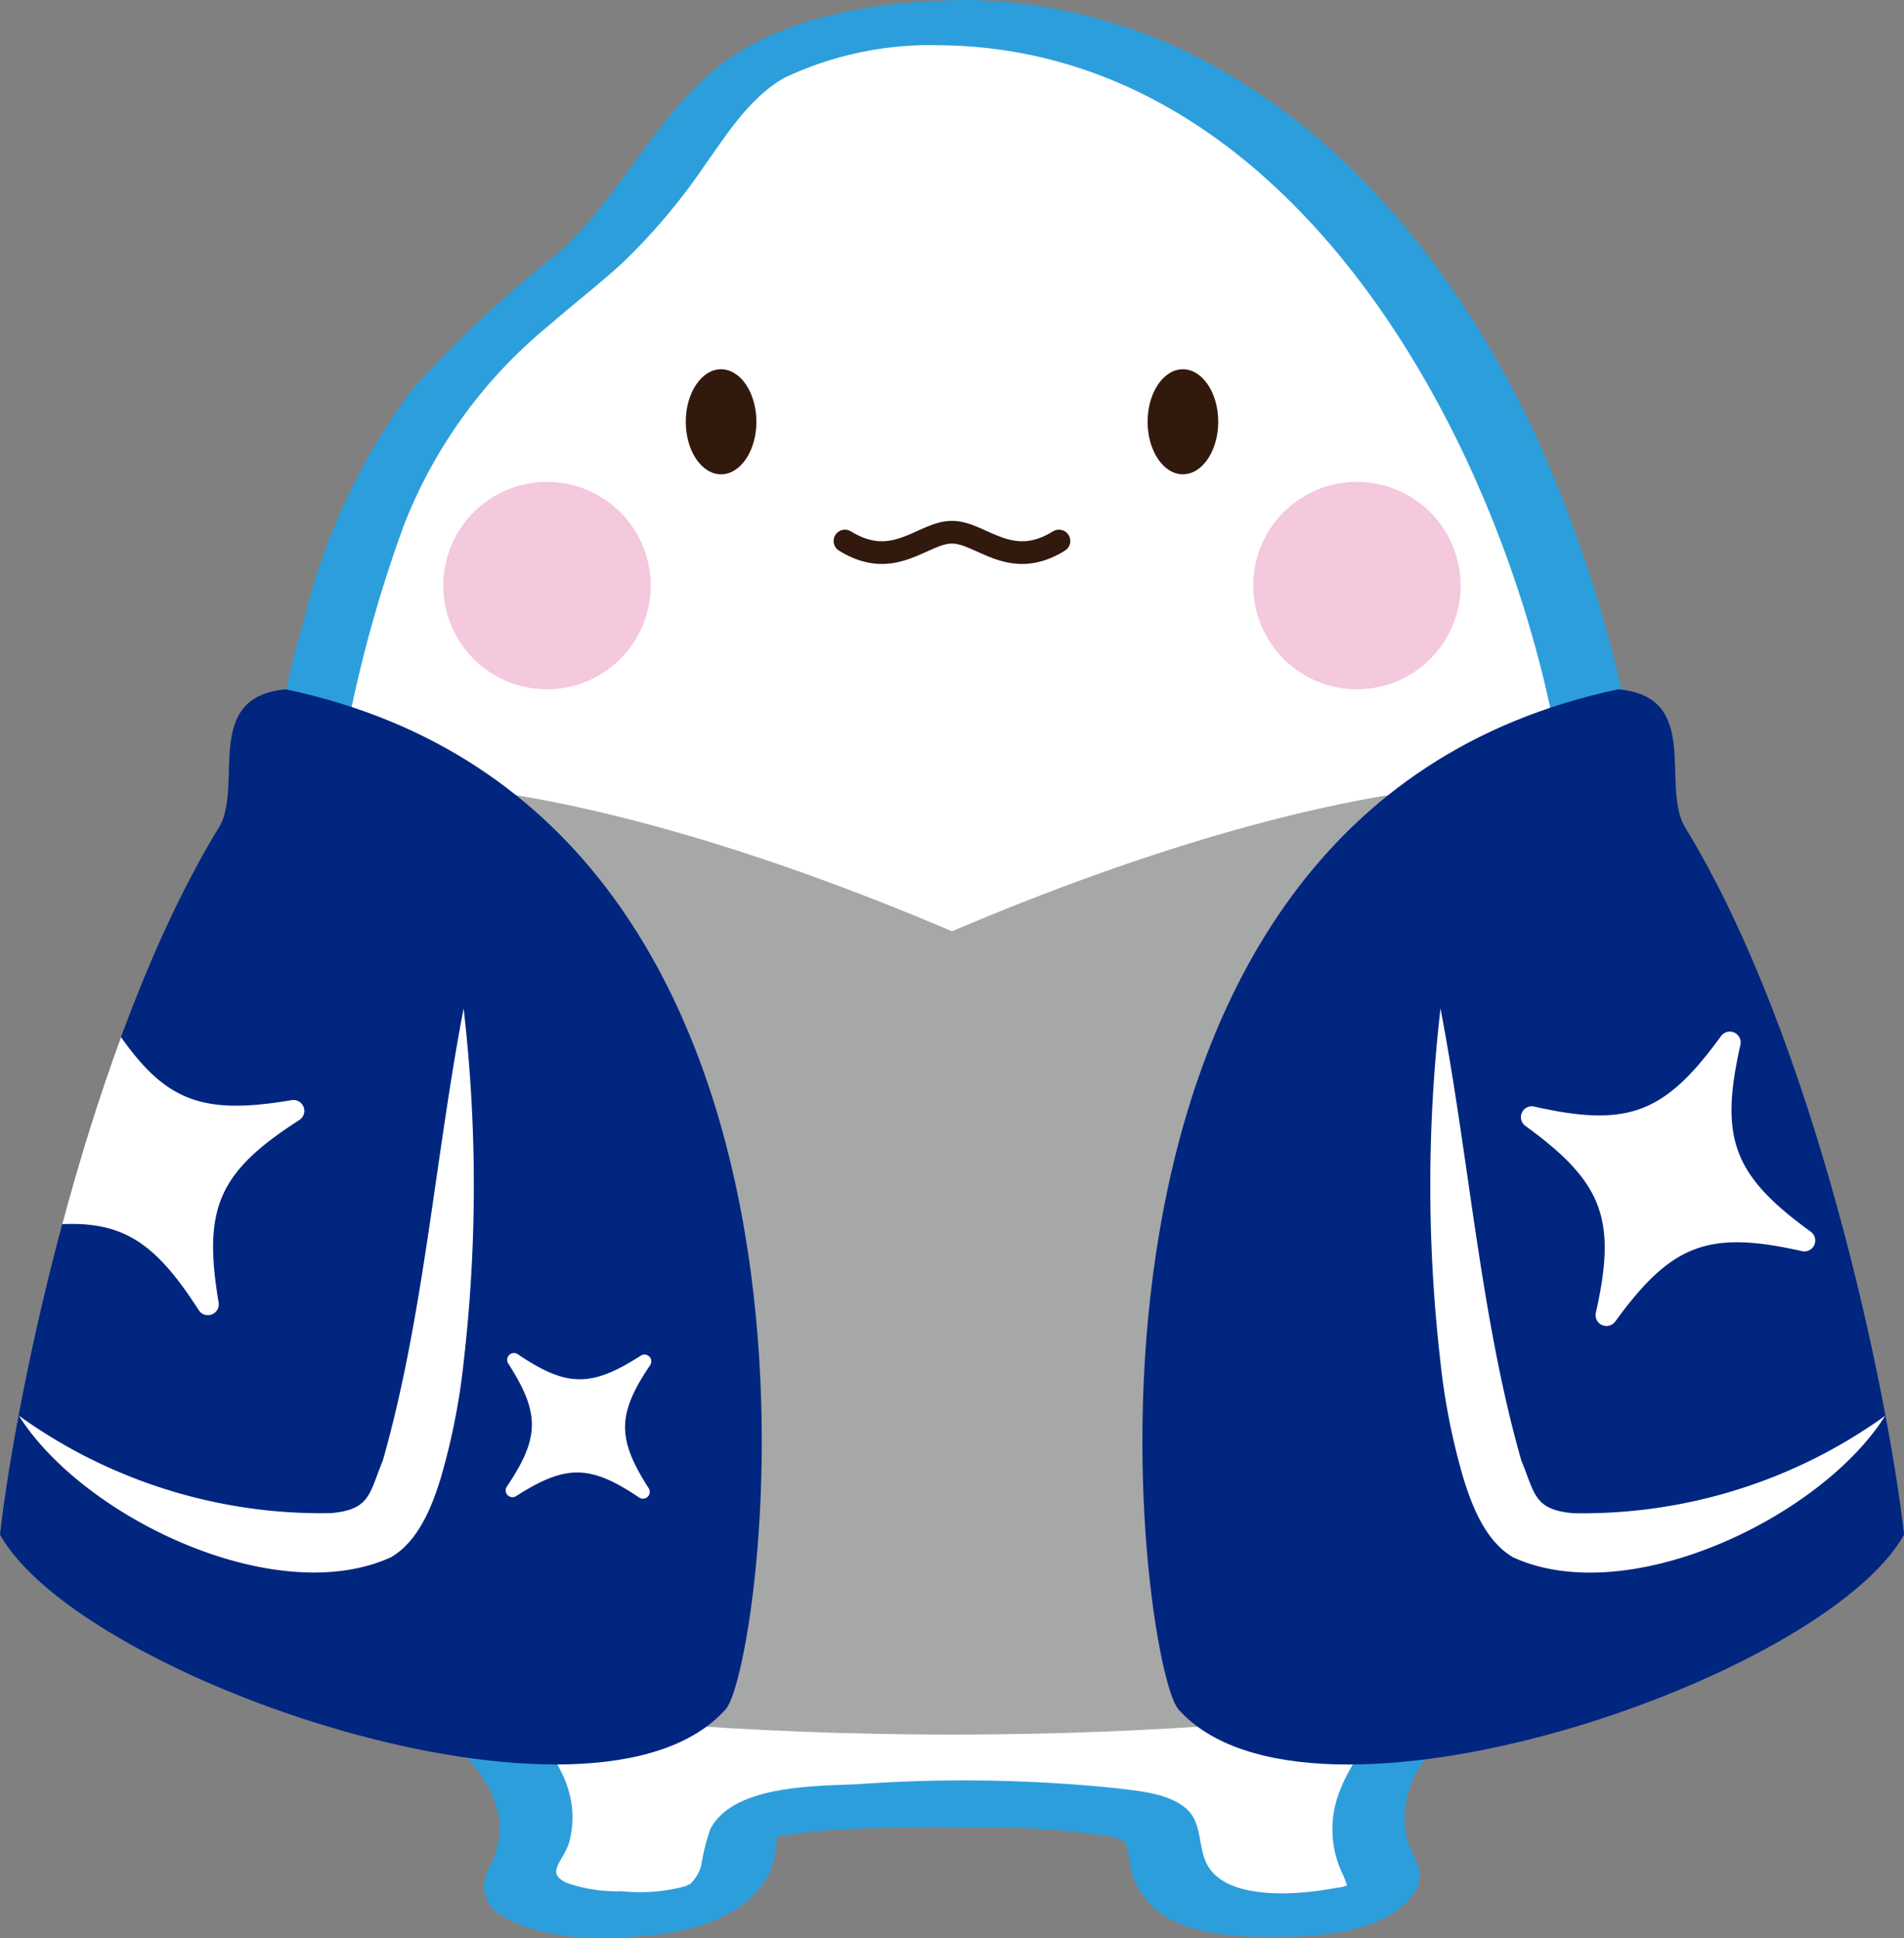 <svg xmlns="http://www.w3.org/2000/svg" xmlns:xlink="http://www.w3.org/1999/xlink" width="83.887" height="85.362" viewBox="0 0 83.887 85.362">
  <rect x="0" y="0" width="83.887" height="85.362" fill="#808080" stroke="none"/>
  <defs>
    <clipPath id="clip-path">
      <path id="Path_6863" data-name="Path 6863" d="M671.7,629.486c5.74,6.5,28.463-1.324,31.982-7.685-.706-6.217-3.915-21.816-9.685-31.212-1.018-1.894.741-5.683-2.9-6.019-26.334,5.546-21.089,43-19.393,44.916" transform="translate(-670.117 -584.57)" fill="none"/>
    </clipPath>
    <linearGradient id="linear-gradient" x1="-18.505" y1="4.115" x2="-18.477" y2="4.115" gradientUnits="objectBoundingBox">
      <stop offset="0" stop-color="#0092e5"/>
      <stop offset="1" stop-color="#00267f"/>
    </linearGradient>
    <clipPath id="clip-path-2">
      <path id="Path_6865" data-name="Path 6865" d="M633.324,590.589c-5.77,9.4-8.98,24.994-9.684,31.212,3.519,6.36,26.241,14.182,31.98,7.685,1.7-1.919,6.943-39.37-19.392-44.916-3.646.337-1.886,4.125-2.9,6.019" transform="translate(-623.64 -584.57)" fill="none"/>
    </clipPath>
    <linearGradient id="linear-gradient-2" x1="-17.349" y1="4.113" x2="-17.322" y2="4.113" xlink:href="#linear-gradient"/>
  </defs>
  <g id="Group_3362" data-name="Group 3362" transform="translate(0 0)">
    <path id="Path_6858" data-name="Path 6858" d="M664.62,557.453a20.691,20.691,0,0,0-7.319,1.35c-3.68,1.384-4.813,5.546-8.365,8.788-3.135,2.862-7.543,5.48-9.906,11.8a60.5,60.5,0,0,0-3.767,21.112c0,14.061,2.055,25.462,9.167,32.43.451.443,3,3.168,1.291,5.854-1.424,2.233,6.534,2.438,8.26,1.319,1.317-.853,1.2-2.208,1.471-2.994.318-.935,4.333-1.166,9.167-1.166s8.849.231,9.167,1.166c.267.786.155,2.141,1.472,2.994,1.726,1.119,9.683.914,8.26-1.319-1.712-2.685.839-5.411,1.291-5.854,7.112-6.968,9.167-18.369,9.167-32.43,0-23.777-13.142-43.052-29.356-43.052" transform="translate(-622.679 -556.454)" fill="#fff"/>
    <path id="Path_6859" data-name="Path 6859" d="M665.321,556.53c-3.767.047-8.246.657-11.2,3.206-2.664,2.293-4.13,5.647-6.787,7.982a51.178,51.178,0,0,0-6.382,5.972,27.836,27.836,0,0,0-4.729,10.026c-2.364,8.116-2.732,16.508-2.167,24.9.456,6.746,1.613,13.653,4.951,19.624a24.563,24.563,0,0,0,2.606,3.8c.749.892,1.664,1.657,2.328,2.617a4.883,4.883,0,0,1,.863,2.012,4.005,4.005,0,0,1-.543,2.307,1.485,1.485,0,0,0,.728,1.972c1.848,1.113,4.655,1.025,6.714.8,2.314-.25,5.218-1.312,5.306-4.112.018-.572.144-.27-.273-.121.014,0,.327-.1.442-.118.746-.107,1.488-.2,2.24-.252,2.084-.143,4.179-.143,6.266-.118a35.681,35.681,0,0,1,5.545.326,2.538,2.538,0,0,1,1.1.293c.19.18.235,1.067.355,1.432.813,2.464,3.559,2.739,5.793,2.762,2,.022,5.142-.034,6.515-1.774.77-.976.086-1.58-.22-2.584a4.217,4.217,0,0,1,1.2-3.874A33.179,33.179,0,0,0,691,626.767c3.18-6.234,4.178-13.388,4.529-20.3.1-2.015.141-4.034.144-6.051l-2.159,1.161h0c.572,0,2.161-.286,2.159-1.161a57.944,57.944,0,0,0-5.591-25.516c-3.146-6.357-7.786-12.289-14.153-15.655a23.093,23.093,0,0,0-10.609-2.717c-.671-.005-1.747.2-2.06.9-.288.647.25,1.09.9,1.095,14.581.108,23.463,15.162,26.587,27.671a60.977,60.977,0,0,1,1.773,14.546l2.158-1.162c-.576,0-2.158.286-2.159,1.162-.012,6.995-.4,14.164-2.485,20.887a29.051,29.051,0,0,1-3.751,7.911c-1.384,2-3.573,3.553-4.455,5.872a4.554,4.554,0,0,0,.146,3.713c.206.449.148.686.421.339a1.8,1.8,0,0,1-.755.228c-1.5.288-4.664.6-5.609-.946-.469-.769-.24-1.835-.9-2.484-.764-.75-2.193-.845-3.187-.968a66.011,66.011,0,0,0-11.333-.175c-1.852.092-5.489.022-6.515,1.972a9.567,9.567,0,0,0-.4,1.584,1.673,1.673,0,0,1-.6.932c.266-.2-.223.066-.005-.019a7.624,7.624,0,0,1-2.913.246,6.616,6.616,0,0,1-2.419-.37c-1-.475-.07-.958.149-1.911.63-2.722-1.48-4.6-3.075-6.421-3.993-4.552-5.88-10.491-6.857-16.37a76.664,76.664,0,0,1-.433-22.807,59.192,59.192,0,0,1,3.029-12.233,21.413,21.413,0,0,1,6.412-8.856c1.035-.9,2.114-1.74,3.131-2.654a26.612,26.612,0,0,0,3.742-4.414c.988-1.383,2-3.01,3.532-3.854a15.012,15.012,0,0,1,6.767-1.419c.674-.009,1.742-.192,2.059-.9.285-.639-.246-1.1-.9-1.095" transform="translate(-622.798 -556.53)" fill="#2d9edc"/>
    <path id="Path_6860" data-name="Path 6860" d="M665.168,630.3c17.841,0,35.337-2.852,36.44-6.65s-10.95-35.3-10.95-35.3c-7.648,0-17.245,3.054-25.49,6.566-8.245-3.513-17.841-6.566-25.489-6.566,0,0-12.052,31.5-10.949,35.3s18.6,6.65,36.439,6.65Z" transform="translate(-623.225 -553.896)" fill="#a6a7a7"/>
    <path id="Path_6861" data-name="Path 6861" d="M641.679,580.7a4.568,4.568,0,1,1,4.568,4.568,4.568,4.568,0,0,1-4.568-4.568" transform="translate(-622.147 -554.907)" fill="#f4c8dd"/>
    <path id="Path_6862" data-name="Path 6862" d="M683.771,580.7a4.568,4.568,0,1,0-4.568,4.568,4.568,4.568,0,0,0,4.568-4.568" transform="translate(-619.418 -554.907)" fill="#f4c8dd"/>
    <g id="Group_3256" data-name="Group 3256" transform="translate(50.325 30.362)">
      <g id="Group_3255" data-name="Group 3255" clip-path="url(#clip-path)">
        <rect id="Rectangle_2119" data-name="Rectangle 2119" width="38.923" height="51.413" transform="translate(-5.361)" fill="url(#linear-gradient)"/>
      </g>
    </g>
    <path id="Path_6864" data-name="Path 6864" d="M701.887,615.482c-2.8,4.472-11.317,8.575-16.4,6.246-1.259-.733-1.837-2.362-2.176-3.438a29.274,29.274,0,0,1-1.033-5.228,67.83,67.83,0,0,1,.01-15.508c1.262,6.581,1.754,13.583,3.563,19.919.6,1.437.539,2.157,2.282,2.312a22.826,22.826,0,0,0,13.759-4.3" transform="translate(-618.822 -553.133)" fill="#fff"/>
    <g id="Group_3260" data-name="Group 3260" transform="translate(0 30.362)">
      <g id="Group_3259" data-name="Group 3259" clip-path="url(#clip-path-2)">
        <rect id="Rectangle_2121" data-name="Rectangle 2121" width="38.922" height="51.413" fill="url(#linear-gradient-2)"/>
      </g>
    </g>
    <path id="Path_6866" data-name="Path 6866" d="M689.683,611.263c2.479-3.415,4.107-4.028,8.222-3.1a.479.479,0,0,0,.389-.855c-3.416-2.479-4.029-4.107-3.1-8.223a.479.479,0,0,0-.857-.388c-2.479,3.415-4.106,4.028-8.223,3.1a.478.478,0,0,0-.387.855c3.415,2.479,4.027,4.107,3.1,8.223a.479.479,0,0,0,.855.388" transform="translate(-618.516 -553.055)" fill="#fff"/>
    <g id="Group_3264" data-name="Group 3264" transform="translate(0 30.362)">
      <g id="Group_3263" data-name="Group 3263" clip-path="url(#clip-path-2)">
        <path id="Path_6867" data-name="Path 6867" d="M624.348,607.268c4.161-.7,5.753,0,8.036,3.554a.479.479,0,0,0,.876-.339c-.7-4.161,0-5.753,3.554-8.035a.479.479,0,0,0-.339-.876c-4.161.7-5.752,0-8.035-3.554a.479.479,0,0,0-.876.339c.7,4.161,0,5.753-3.554,8.035a.479.479,0,0,0,.339.876" transform="translate(-623.628 -583.475)" fill="#fff"/>
        <path id="Path_6868" data-name="Path 6868" d="M644.666,617.88c2.2-1.413,3.276-1.4,5.442.063a.3.3,0,0,0,.416-.406c-1.413-2.2-1.4-3.277.064-5.442a.3.3,0,0,0-.407-.416c-2.2,1.413-3.277,1.4-5.442-.064a.3.3,0,0,0-.416.407c1.413,2.2,1.4,3.276-.063,5.442a.3.3,0,0,0,.406.416" transform="translate(-621.937 -582.335)" fill="#fff"/>
      </g>
    </g>
    <path id="Path_6870" data-name="Path 6870" d="M624.4,615.482a22.827,22.827,0,0,0,13.76,4.3c1.742-.154,1.687-.874,2.283-2.312,1.807-6.339,2.3-13.336,3.561-19.919a67.778,67.778,0,0,1,.01,15.508,29.247,29.247,0,0,1-1.032,5.228c-.338,1.076-.919,2.707-2.178,3.438-5.1,2.326-13.595-1.767-16.4-6.246" transform="translate(-623.578 -553.133)" fill="#fff"/>
    <path id="Path_6871" data-name="Path 6871" d="M651.544,573.864c0-1.279.7-2.313,1.554-2.313s1.558,1.034,1.558,2.313-.7,2.315-1.558,2.315-1.554-1.036-1.554-2.315" transform="translate(-621.33 -555.287)" fill="#32190e"/>
    <path id="Path_6872" data-name="Path 6872" d="M670.335,573.864c0-1.279.7-2.313,1.555-2.313s1.557,1.034,1.557,2.313-.7,2.315-1.557,2.315-1.555-1.036-1.555-2.315" transform="translate(-619.774 -555.287)" fill="#32190e"/>
    <path id="Path_6873" data-name="Path 6873" d="M667.449,578.568c-2.162,1.345-3.418-.388-4.713-.388s-2.551,1.732-4.714.388" transform="translate(-620.794 -554.738)" fill="none" stroke="#32190e" stroke-linecap="round" stroke-linejoin="round" stroke-width="1"/>
  </g>
</svg>

